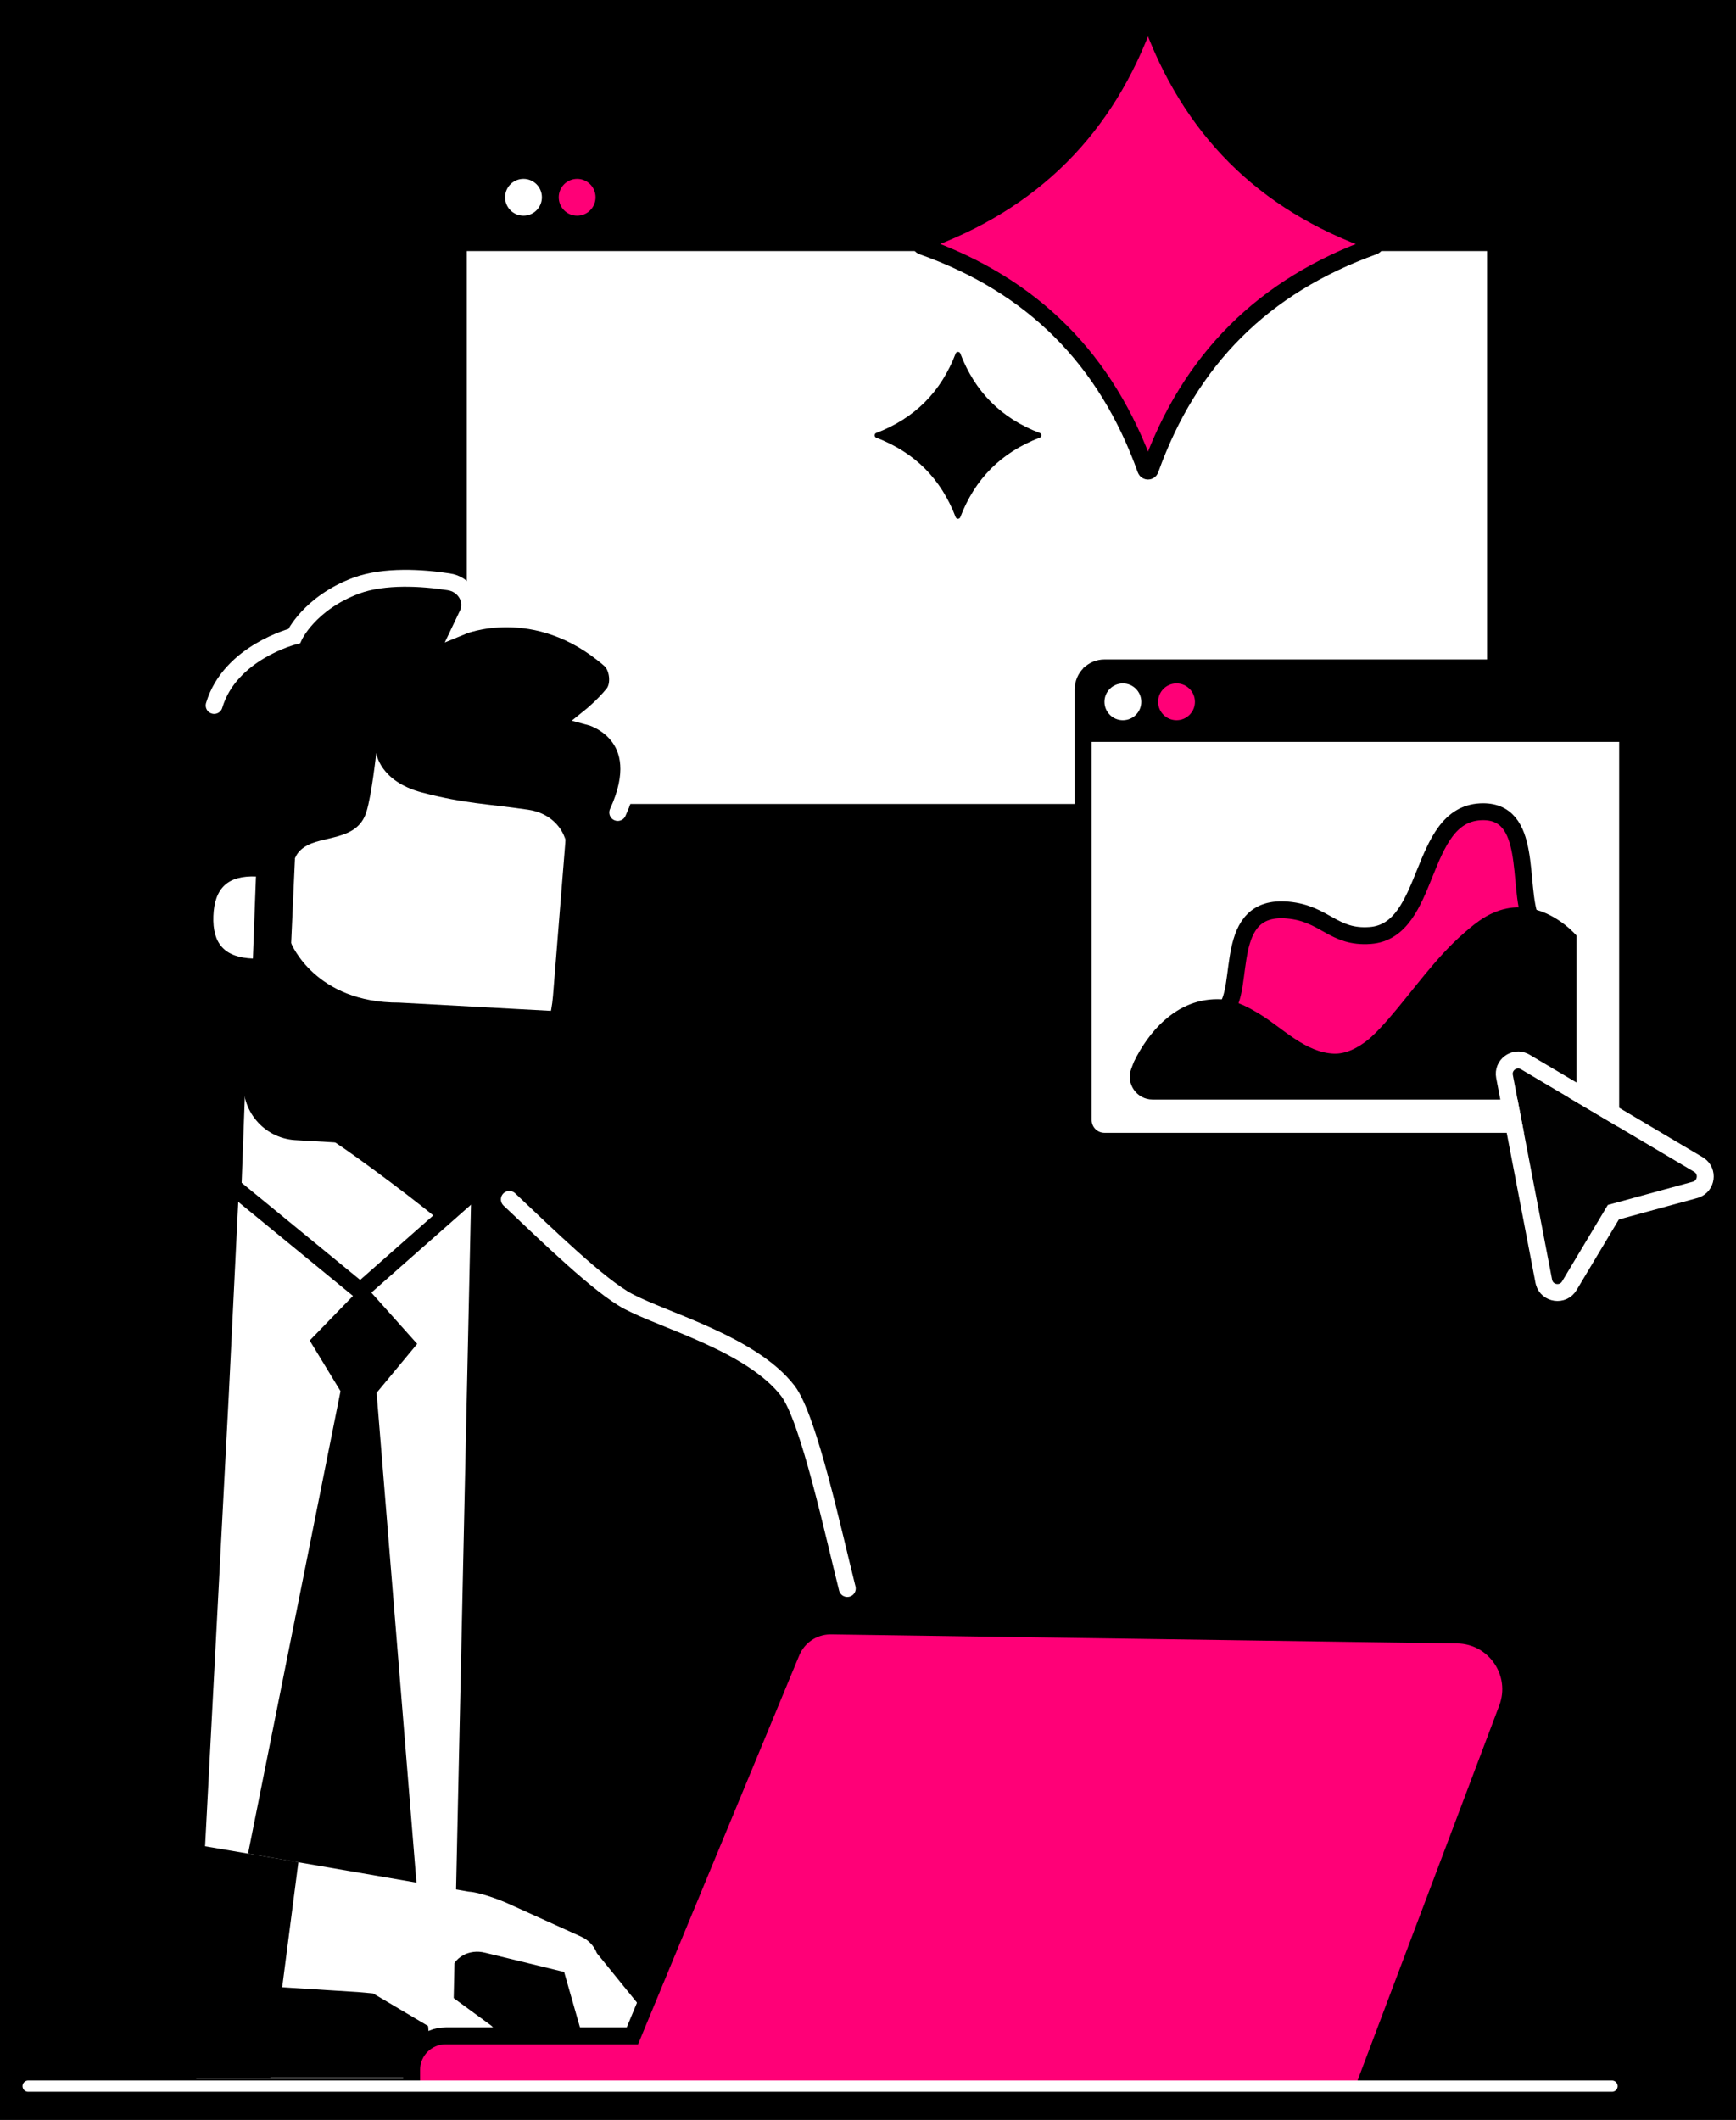 <svg width="308" height="376" viewBox="0 0 308 376" fill="none" xmlns="http://www.w3.org/2000/svg">
<g clip-path="url(#clip0_782_3389)">
<rect width="308" height="376" fill="black"/>
<rect x="82.825" y="40.776" width="181.004" height="101.815" fill="white"/>
<path d="M257.796 25.701C261.957 25.701 265.329 29.074 265.329 33.234V43.03H81.325V33.234C81.326 29.074 84.698 25.701 88.859 25.701H257.796Z" fill="black" stroke="black" stroke-width="3"/>
<path d="M195.953 118.458H285C287.082 118.458 288.771 120.146 288.771 122.228V198.65C288.771 200.733 287.082 202.421 285 202.421H195.953C193.87 202.421 192.182 200.733 192.182 198.65V122.228C192.182 120.146 193.87 118.458 195.953 118.458Z" fill="white" stroke="black" stroke-width="3"/>
<path d="M262.428 165.322C252.932 172.004 245.134 189.155 236.657 188.868C229.5 188.619 224.756 181.123 217.35 179.124C221 175.247 216.852 160.352 228.489 161.416C235.149 162.027 236.521 166.416 243.12 165.918C253.958 165.089 251.575 144.545 262.654 143.979C272.119 143.496 269.14 157.132 271.598 163.12C268.936 162.607 265.799 162.969 262.443 165.33L262.428 165.322Z" fill="#FF0077" stroke="black" stroke-width="3"/>
<path d="M206.573 180.979C209.242 178.604 212.636 176.997 216.777 177.239C219.311 177.39 221.83 178.83 223.821 180.067C227.546 182.39 231.71 186.704 236.649 186.877C245.126 187.171 252.925 170.021 262.42 163.332C265.776 160.971 268.913 160.609 271.576 161.122C276.448 162.064 279.713 165.949 279.713 165.949V192.375C279.713 193.831 278.333 195.015 276.636 195.015H204.483C201.678 195.015 199.725 192.217 200.697 189.585C200.954 188.898 201.142 188.393 201.203 188.272C202.447 185.731 204.227 183.061 206.573 180.979Z" fill="black"/>
<path d="M192.182 118.458H288.771V131.58H192.182V118.458Z" fill="black"/>
<path d="M208.737 127.741C206.933 127.741 205.471 126.279 205.471 124.476C205.471 122.672 206.933 121.21 208.737 121.21C210.54 121.21 212.002 122.672 212.002 124.476C212.002 126.279 210.54 127.741 208.737 127.741Z" fill="#FF0077"/>
<path d="M199.219 127.741C197.415 127.741 195.953 126.279 195.953 124.476C195.953 122.672 197.415 121.21 199.219 121.21C201.023 121.21 202.485 122.672 202.485 124.476C202.485 126.279 201.023 127.741 199.219 127.741Z" fill="white"/>
<path d="M102.397 38.257C100.593 38.257 99.131 36.795 99.131 34.992C99.131 33.188 100.593 31.726 102.397 31.726C104.2 31.726 105.662 33.188 105.662 34.992C105.662 36.795 104.2 38.257 102.397 38.257Z" fill="#FF0077"/>
<g filter="url(#filter0_d_782_3389)">
<path d="M275.371 225.409L268.402 189.096C268.246 188.282 269.124 187.665 269.837 188.087L300.57 206.285C301.301 206.718 301.153 207.816 300.334 208.04L285.635 212.057C285.396 212.123 285.191 212.278 285.063 212.491L277.141 225.722C276.687 226.479 275.538 226.276 275.371 225.409Z" fill="#010101"/>
<path d="M266.929 189.379C266.542 187.361 268.638 185.815 270.429 186.703L270.601 186.797L301.335 204.994L301.504 205.104C303.126 206.238 302.786 208.762 300.921 209.427L300.729 209.487L286.239 213.446L278.428 226.492C277.303 228.371 274.506 227.942 273.945 225.895L273.898 225.691L266.929 189.379Z" stroke="white" stroke-width="3" stroke-linecap="square"/>
</g>
<path d="M92.879 38.257C91.075 38.257 89.613 36.795 89.613 34.992C89.613 33.188 91.075 31.726 92.879 31.726C94.683 31.726 96.144 33.188 96.144 34.992C96.144 36.795 94.683 38.257 92.879 38.257Z" fill="white"/>
<path d="M204.074 83.276C203.942 83.644 203.411 83.644 203.279 83.276C196.281 63.72 183.233 50.606 163.613 43.671C163.243 43.541 163.242 43.008 163.611 42.876C183.164 35.876 196.278 22.829 203.279 3.276C203.411 2.908 203.942 2.908 204.074 3.276C211.072 22.832 224.12 35.946 243.74 42.881C244.109 43.011 244.11 43.544 243.741 43.676C224.188 50.676 211.074 63.723 204.074 83.276Z" fill="#FF0077" stroke="black" stroke-width="3" stroke-linejoin="round"/>
<path d="M170.378 91.725C170.238 92.092 169.695 92.092 169.554 91.725C166.952 84.907 162.268 80.224 155.451 77.621C155.084 77.481 155.084 76.938 155.451 76.797C162.268 74.195 166.952 69.511 169.554 62.694C169.695 62.327 170.238 62.327 170.378 62.694C172.981 69.511 177.664 74.195 184.482 76.797C184.849 76.938 184.849 77.481 184.482 77.621C177.664 80.224 172.981 84.907 170.378 91.725Z" fill="black"/>
<path d="M99.418 144.596L99.418 149.756C99.418 149.756 110.875 144.15 111.756 138.697C114.09 126.121 103.943 126.376 103.943 126.376C103.943 126.376 107.427 124.286 109.221 122.073C110.522 120.508 110.138 117.238 108.608 115.959C95.514 104.594 82.385 110.061 82.385 110.061L83.391 107.954C84.573 105.465 82.886 102.58 80.017 102.184C75.341 101.457 68.63 101.032 63.637 102.868C55.275 106.015 52.626 111.817 52.626 111.817C52.626 111.817 41.244 114.671 38.43 124.115C35.91 137.695 41.918 150.876 41.517 150.878C40.714 157.693 39.46 166.348 39.46 166.348L57.53 153.77L57.118 163.979C57.057 165.225 57.916 166.356 59.191 166.656C60.803 167.061 62.466 166.035 62.774 164.465L65.946 144.596C66.575 140.524 69.969 137.349 74.231 136.61L91.019 133.791L89.159 139.487C88.476 141.451 90.502 143.323 92.583 142.645L99.418 142.645L99.418 144.596Z" fill="black"/>
<path d="M109.599 144.099C116.01 130.147 104.697 127.13 104.697 127.13C104.697 127.13 106.991 125.288 108.785 123.074C110.086 121.51 109.702 118.24 108.172 116.961C95.078 105.595 81.95 111.063 81.95 111.063L82.955 108.956C84.138 106.467 82.451 103.581 79.581 103.186C74.905 102.458 68.194 102.033 63.201 103.87C54.839 107.017 52.19 112.819 52.19 112.819C52.19 112.819 40.809 115.672 37.994 125.117" stroke="white" stroke-width="3" stroke-linecap="round"/>
<path d="M84.214 208.277L110.354 230.299L131.946 240.775C137.746 243.588 142.015 248.807 143.621 255.044L173.389 370.525L65.012 371L84.221 208.277H84.214Z" fill="black"/>
<path d="M52.938 205.162C50.139 205.162 41.451 209.665 41.451 209.665C41.451 209.665 39.347 217.116 39.076 225.065C38.517 241.408 34.807 368.654 34.807 368.654H80.186L83.58 212.73C82.682 202.473 79.628 206.625 73.029 205.155C66.438 203.684 52.93 205.155 52.93 205.155L52.938 205.162Z" fill="white"/>
<path d="M74.017 238.355L66.817 247.03L76.698 368.469H36.066L60.414 246.735L54.946 237.754L64.593 227.814L74.017 238.355Z" fill="black"/>
<path d="M111.213 360.833C112.096 361.754 113.559 361.867 114.57 361.045C115.633 360.177 115.799 358.616 114.932 357.553L105.904 346.428C105.391 345.139 104.411 344.075 103.121 343.495L90.277 337.68C88.543 336.888 85.066 335.613 83.158 335.508L33.804 326.989L44.687 336.948L39.144 351.783L63.526 353.314L66.196 353.556L83.897 364.039C85.149 364.71 86.74 364.371 87.607 363.186C88.55 361.889 88.271 360.079 86.974 359.129L80.443 354.355C79.734 353.835 79.507 352.756 79.47 352.319C79.274 350.237 80.36 346.647 84.048 346.195C84.719 346.112 85.405 346.172 86.061 346.338L100.089 349.754L103.672 362.289C104.071 363.692 105.074 364.627 106.537 364.325C108.068 364.009 108.996 362.681 108.694 361.143" fill="white"/>
<path d="M42.854 169.742L41.346 210.468L63.934 228.979L83.143 212.04L82.962 189.762L58.866 166.367L42.854 169.742Z" fill="white" stroke="black" stroke-width="3" stroke-miterlimit="10"/>
<path d="M81.136 191.896L85.39 188.917L59.936 164.195L46.127 176.412" fill="#FF0077"/>
<path d="M58.654 130.581L91.77 133.236C97.163 133.665 100.722 144.111 100.293 149.503L98.113 176.654C97.08 189.528 85.805 199.129 72.931 198.095L53.367 196.527C47.975 196.097 43.955 191.376 44.385 185.976L48.103 139.556C48.533 134.163 53.254 130.143 58.654 130.573V130.581Z" fill="white"/>
<path d="M93.867 121.304L58.767 118.491C53.051 118.031 48.043 122.292 47.59 128.009L44.694 162.747C45.132 162.867 45.599 163.048 46.067 163.267C46.029 163.116 45.984 162.973 45.962 162.807C45.826 161.902 46.059 160.959 46.557 160.198C45.916 159.142 45.833 157.762 46.361 156.638C46.354 155.476 46.897 154.345 48.239 153.681C49.099 153.259 49.966 152.867 50.864 152.535C51.12 152.437 51.369 152.392 51.618 152.369C51.852 152.286 52.093 152.241 52.342 152.218C52.621 151.502 53.119 150.838 53.986 150.25C57.169 148.093 63.376 149.254 65.005 144.013C65.955 140.966 66.754 133.537 66.754 133.537C66.754 133.537 67.312 138.575 74.9 140.566C82.487 142.55 86.28 142.527 93.701 143.613C97.774 144.209 99.773 146.939 100.323 148.968L100.429 147.806L98.664 133.918C99.124 128.201 99.576 121.764 93.86 121.304H93.867Z" fill="black"/>
<path d="M70.834 177.823C55.879 177.883 51.655 167.287 51.655 167.287C51.165 167.212 50.735 166.518 50.26 166.367C50.102 166.442 51.497 166.737 51.323 166.797C49.468 167.476 47.929 166.503 47.153 165.062C46.708 164.685 45.969 171.062 43.985 166.797L43.246 191.436C42.673 196.934 46.768 201.814 52.281 202.206L77.041 203.654C87.751 204.28 96.936 196.097 97.547 185.38L97.894 179.294L92.306 178.992L70.827 177.823H70.834Z" fill="black"/>
<path d="M-22.496 368.662H47.968L52.938 330.274L31.979 326.714" fill="black"/>
<path d="M52.334 152.226L51.603 168.464L44.559 175.613L45.712 150.423L52.334 152.226Z" fill="black"/>
<path d="M45.411 155.454C40.441 155.265 38.05 157.49 37.861 162.46C37.673 167.43 39.898 169.821 44.868 170.01" fill="white"/>
<path d="M-22.496 368.662H-38.983C-58.335 368.662 -71.397 348.887 -63.81 331.088L-24.615 239.191C-23.477 236.974 -21.561 235.254 -19.223 234.372L20.477 219.386L42.477 208.959L40.591 247.423L35.87 337.273" fill="black"/>
<path d="M90.367 212.73C97.155 219.141 106.356 228.116 111.485 230.831C117.895 234.225 133.356 238.373 139.767 246.669C143.479 251.473 147.937 272.311 150.325 281.738" stroke="white" stroke-width="3" stroke-linecap="round"/>
<path d="M147.198 288.38C144.228 288.45 141.563 290.265 140.418 293.026L112.202 361.075H79.077C75.737 361.075 73.029 363.783 73.029 367.123V370.871H241.751L242.117 369.901L267.405 303.005C269.763 296.769 265.217 290.077 258.542 289.986L147.486 288.379L147.198 288.38Z" fill="#FF0077" stroke="black" stroke-width="3"/>
<path d="M77.546 216.124C71.638 211.222 59.597 202.473 58.692 202.172H82.448V212.353L77.546 216.124Z" fill="black"/>
<path d="M5 370H286" stroke="white" stroke-width="2" stroke-linecap="round"/>
</g>
<defs>
<filter id="filter0_d_782_3389" x="260.725" y="181.839" width="47.974" height="53.56" filterUnits="userSpaceOnUse" color-interpolation-filters="sRGB">
<feFlood flood-opacity="0" result="BackgroundImageFix"/>
<feColorMatrix in="SourceAlpha" type="matrix" values="0 0 0 0 0 0 0 0 0 0 0 0 0 0 0 0 0 0 127 0" result="hardAlpha"/>
<feOffset dy="1.552"/>
<feGaussianBlur stdDeviation="2.328"/>
<feColorMatrix type="matrix" values="0 0 0 0 0 0 0 0 0 0 0 0 0 0 0 0 0 0 0.35 0"/>
<feBlend mode="normal" in2="BackgroundImageFix" result="effect1_dropShadow_782_3389"/>
<feBlend mode="normal" in="SourceGraphic" in2="effect1_dropShadow_782_3389" result="shape"/>
</filter>
<clipPath id="clip0_782_3389">
<rect width="308" height="376" fill="white"/>
</clipPath>
</defs>
</svg>
